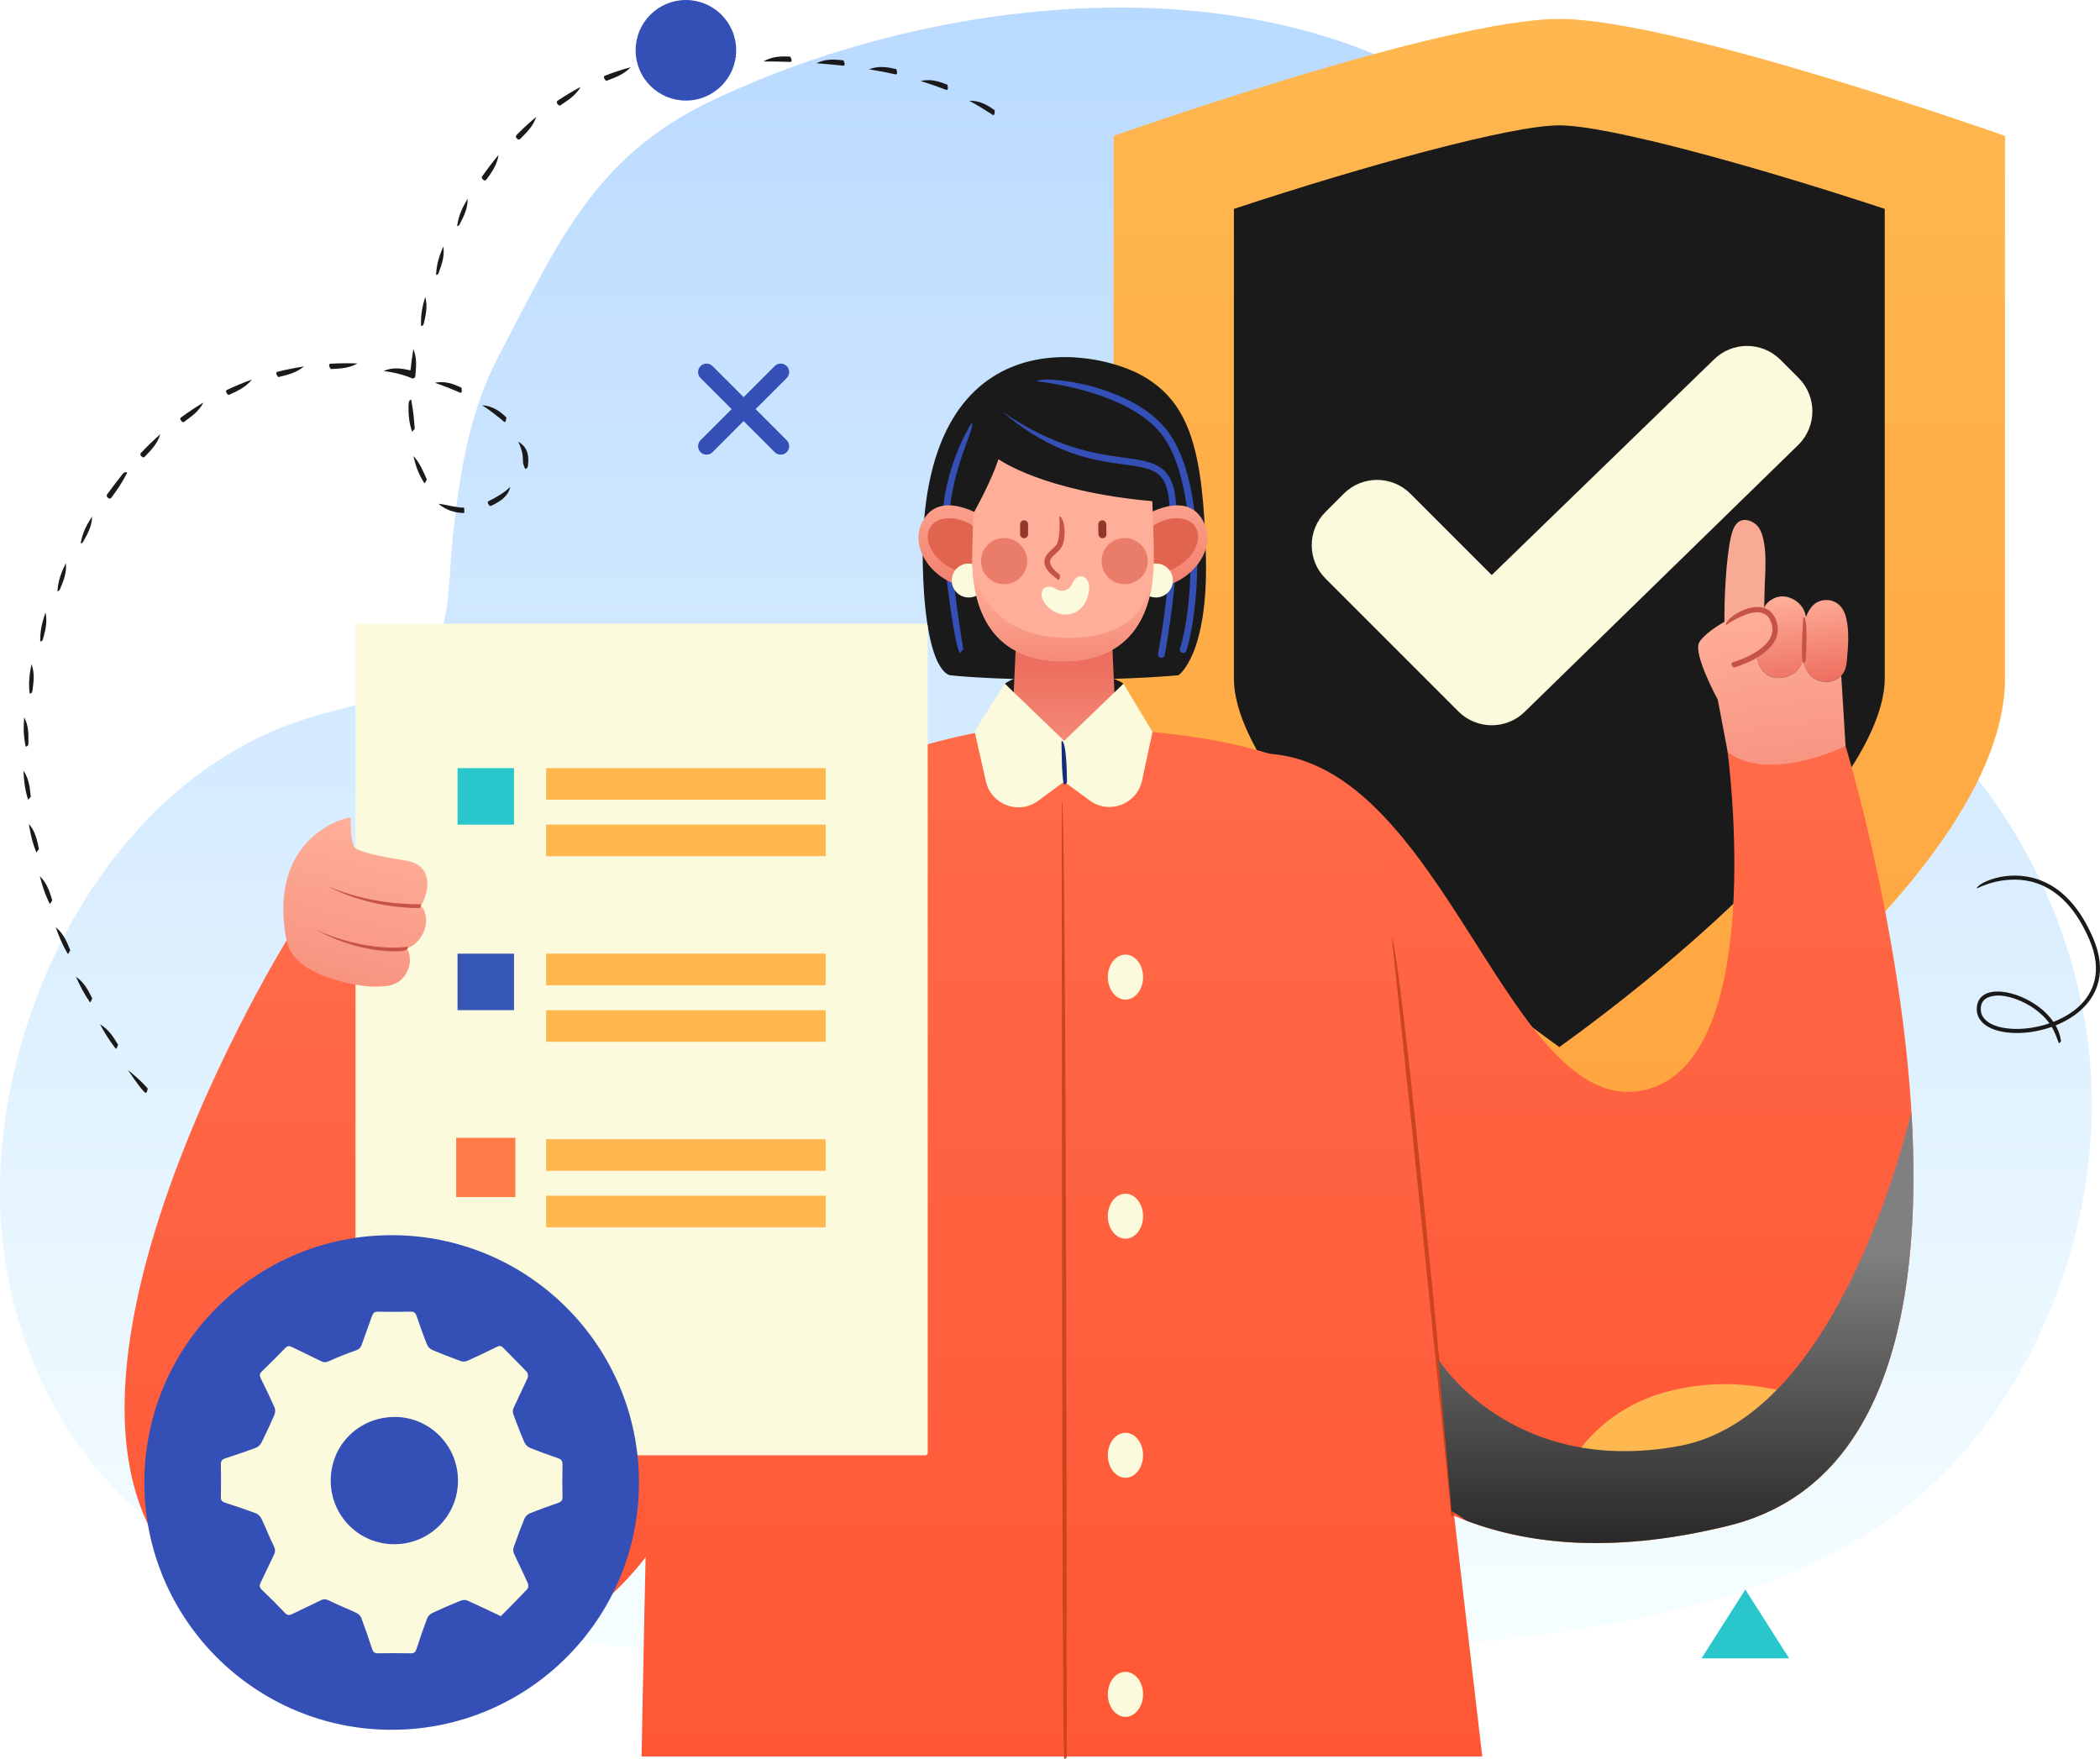 <?xml version="1.0" encoding="UTF-8"?><svg xmlns="http://www.w3.org/2000/svg" width="454.305" height="380.53" xmlns:xlink="http://www.w3.org/1999/xlink" viewBox="0 0 454.305 380.53"><defs><style>.cls-1{fill:#ffb850;}.cls-2{fill:#ca441e;}.cls-3{fill:url(#linear-gradient-2);}.cls-4{fill:#e0644e;}.cls-5{fill:url(#linear-gradient-10);}.cls-6{fill:#fbfadc;}.cls-7{fill:#344fb5;}.cls-8{fill:#ffaf99;}.cls-9{fill:url(#linear-gradient-9);mix-blend-mode:soft-light;}.cls-10{fill:url(#linear-gradient-4);}.cls-11{fill:#ea7d6a;}.cls-12{fill:url(#linear-gradient-3);}.cls-13{fill:url(#linear-gradient-5);}.cls-14{isolation:isolate;}.cls-15{fill:#93372b;}.cls-16{fill:url(#linear-gradient-8);}.cls-17{fill:#29c7cc;}.cls-18{fill:#f8aa95;}.cls-19{fill:#ff7c48;}.cls-20{fill:url(#linear-gradient-7);}.cls-21{fill:#1a1a1a;}.cls-22{fill:url(#linear-gradient-11);}.cls-23{fill:#c65347;}.cls-24{fill:url(#linear-gradient-6);}.Graphic_Style_4{fill:url(#New_Gradient_Swatch_10);}.cls-25{fill:#122c7a;}.Graphic_Style_35{fill:url(#linear-gradient);}.cls-26{fill:url(#Gradient);}.cls-27{fill:#3656b3;}</style><linearGradient id="linear-gradient" x1="89.101" y1="377.344" x2="89.101" y2="164.108" gradientUnits="userSpaceOnUse"><stop offset="0" stop-color="#f53"/><stop offset=".806" stop-color="#ff6a48"/></linearGradient><linearGradient id="New_Gradient_Swatch_10" x1="337.337" y1="-17.74" x2="337.337" y2="250.502" gradientUnits="userSpaceOnUse"><stop offset=".025" stop-color="#ffb850"/><stop offset="1" stop-color="#ffa540"/></linearGradient><linearGradient id="Gradient" x1="226.276" y1="359.931" x2="226.276" y2="1.636" gradientUnits="userSpaceOnUse"><stop offset="0" stop-color="#f7ffff"/><stop offset="1" stop-color="#b9daff"/></linearGradient><linearGradient id="linear-gradient-2" x1="253.597" y1="101.536" x2="253.597" y2="136.667" gradientUnits="userSpaceOnUse"><stop offset="0" stop-color="#ffaf99"/><stop offset=".956" stop-color="#ed6f5f"/></linearGradient><linearGradient id="linear-gradient-3" x1="-4676.724" y1="101.536" x2="-4676.724" gradientTransform="translate(-4470.408) rotate(-180) scale(1 -1)" xlink:href="#linear-gradient-2"/><linearGradient id="linear-gradient-4" x1="332.597" y1="353.265" x2="332.597" y2="117.975" xlink:href="#linear-gradient"/><linearGradient id="linear-gradient-5" x1="229.735" y1="405.163" x2="229.735" y2="100.65" xlink:href="#linear-gradient"/><linearGradient id="linear-gradient-6" x1="230.196" y1="184.389" x2="230.196" y2="139.02" gradientUnits="userSpaceOnUse"><stop offset=".006" stop-color="#ffaf99"/><stop offset=".885" stop-color="#ed6f5f"/></linearGradient><linearGradient id="linear-gradient-7" x1="229.828" y1="123.86" x2="230.692" y2="160.288" gradientUnits="userSpaceOnUse"><stop offset=".006" stop-color="#ffaf99"/><stop offset=".924" stop-color="#ed6f5f"/></linearGradient><linearGradient id="linear-gradient-8" x1="-5565.805" y1="-227.711" x2="-5565.805" y2="-147.262" gradientTransform="translate(5403.114 1824.465) rotate(14.845)" gradientUnits="userSpaceOnUse"><stop offset=".006" stop-color="#ffaf99"/><stop offset="1" stop-color="#ed6f5f"/></linearGradient><linearGradient id="linear-gradient-9" x1="362.561" y1="270.351" x2="362.561" y2="363.666" gradientUnits="userSpaceOnUse"><stop offset="0" stop-color="gray"/><stop offset="1" stop-color="#000"/></linearGradient><linearGradient id="linear-gradient-10" x1="7537.085" y1="-602.009" x2="7537.085" y2="-582.305" gradientTransform="translate(7936.763 -311.485) rotate(172.097) scale(1 -1)" xlink:href="#linear-gradient-8"/><linearGradient id="linear-gradient-11" x1="7544.714" y1="-601.364" x2="7544.714" y2="-514.211" gradientTransform="translate(7936.763 -311.485) rotate(172.097) scale(1 -1)" xlink:href="#linear-gradient-8"/></defs><g class="cls-14"><g id="_レイヤー_2"><g id="privacy"><path class="cls-26" d="M434.056,177.325c-9.288-14.413-21.723-26.799-36.494-35.734-13.479-8.159-25.867-18.246-32.57-32.866-7.468-16.285-8.686-34.735-16.941-50.766C311.825-12.364,214.953-7.38,153.806,21.86c-25.557,12.221-33.321,31.246-45.888,55.079-6.433,12.197-8.524,25.729-9.977,39.271-1.277,11.875.233,25.783-11.666,32.547-5.944,3.377-12.849,4.511-19.385,6.512C23.665,168.503-1.678,219.11.086,262.091c1.061,25.886,12.68,51.709,33.121,67.625,17.873,13.919,40.353,18.915,62.323,22.025,27.822,3.939,56.036,6.016,84.099,7.235,43.519,1.891,87.228,1.002,130.62-2.87,34.099-3.043,72.526-8.124,100.75-29.125,26.352-19.609,41.557-55.728,41.553-87.937-.002-21.907-6.72-43.444-18.496-61.719Z"/><path class="Graphic_Style_4" d="M337.337,4.1c-25.143,0-96.418,25.307-96.418,25.307v117.299c0,47.842,96.408,108.775,96.418,108.782.012-.007,96.418-60.94,96.418-108.782V29.407s-71.275-25.307-96.418-25.307Z"/><path class="cls-21" d="M337.337,226.512c-32.542-23.376-70.4-58.744-70.4-79.805V45.187c28.723-9.474,60.023-18.07,70.4-18.07s41.677,8.597,70.4,18.07v101.519c0,21.062-37.858,56.429-70.4,79.805Z"/><path class="cls-6" d="M305.122,106.809c-3.984-3.989-10.445-3.989-14.43,0l-3.93,3.93c-3.987,3.987-3.987,10.446,0,14.425l28.739,28.746c3.984,3.982,10.443,3.982,14.427,0l59.17-57.727c3.979-3.985,3.979-10.441,0-14.425l-3.935-3.935c-3.987-3.985-10.445-3.985-14.43,0l-48.018,46.581-17.593-17.595Z"/><path class="cls-21" d="M247.564,81.528c-11.11-6.611-50.135-13.216-47.851,43.279.868,21.392,5.915,21.276,5.915,21.276,0,0,7.978.953,24.604.953,14.585,0,24.703-.953,24.703-.953,0,0,6.466-4.245,5.944-25.646-.564-23.153-3.561-33.107-13.315-38.909Z"/><path class="cls-7" d="M255.963,141.285c-.607-.153-.821-.562-.701-.95,3.472-11.183,3.516-35.884-3.533-45.789-7.232-10.151-27.243-12.023-27.443-12.042.974-1.388,21.013.487,28.638,11.194,7.926,11.132,6.924,36.804,3.737,47.073-.096.313-.386.515-.699.515Z"/><path class="cls-7" d="M251.245,142.294c-.538-.092-.797-.475-.72-.875.04-.193,3.815-19.587,2.343-33.391-.673-6.318-3.719-6.734-9.78-7.562-6.468-.882-15.326-2.093-26.25-11.405,11.548,7.917,20.161,9.093,26.448,9.954,5.946.811,10.243,1.397,11.04,8.86,1.494,14.025-2.321,33.634-2.361,33.829-.068.35-.376.59-.72.59Z"/><path class="cls-7" d="M207.679,141.285c-.736-.682-2.227-8.944-3.693-23.197-1.491-14.481,5.918-26.157,6.233-26.648,1.157.912-6.212,12.545-4.775,26.498,1.463,14.192,2.94,22.402,2.956,22.485-.635.858-.68.863-.722.863Z"/><path class="cls-3" d="M259.884,112.045c-4.217-6.393-13.9.468-13.9.468l2.131,14.185c7.195,1.809,16.605-7.326,11.769-14.653Z"/><path class="cls-4" d="M258.635,114.025c1.519,2.401-.075,6.137-3.561,8.338-3.486,2.199-7.541,2.04-9.06-.367-1.517-2.402.078-6.134,3.564-8.336,3.485-2.201,7.542-2.039,9.057.365Z"/><path class="cls-12" d="M200.028,112.045c4.215-6.393,13.903.468,13.903.468l-2.131,14.185c-7.197,1.809-16.607-7.326-11.772-14.653Z"/><path class="cls-4" d="M201.274,114.025c-1.517,2.401.078,6.137,3.563,8.338,3.486,2.199,7.543,2.04,9.06-.367,1.519-2.402-.078-6.134-3.564-8.336-3.486-2.201-7.541-2.039-9.06.365Z"/><path class="cls-6" d="M213.248,125.581c0,2.027-1.644,3.674-3.676,3.674s-3.674-1.647-3.674-3.674,1.644-3.676,3.674-3.676,3.676,1.646,3.676,3.676Z"/><path class="cls-6" d="M253.745,125.581c0,2.027-1.646,3.674-3.676,3.674s-3.676-1.647-3.676-3.674,1.646-3.676,3.676-3.676,3.676,1.646,3.676,3.676Z"/><path class="Graphic_Style_35" d="M61.986,203.465s-73.175,118.489-8.011,146.887c78.042,34.01,97.272-35.531,97.272-35.531l-52.268-108.512-36.993-2.844Z"/><path class="cls-10" d="M253.623,215.173c-2.745-12.496-7.176-48.199,13.74-51.732,43.253-7.308,57.168,77.656,87.452,72.54,28.259-4.772,18.901-73.512,18.901-73.512l25.549-1.067s46.182,150.989-25.253,168.636c-104.222,25.748-114.378-87.492-120.389-114.865Z"/><path class="cls-21" d="M230.787,145.396c-10.121-.362-13.397,2.512-13.397,2.512l12.842,14.715,12.807-14.715s-2.134-2.15-12.252-2.512Z"/><path class="cls-13" d="M299.158,180.117c-12.551-24.301-66.23-22.149-73.47-23.263-1.966.08-2.637.129-3.425.16-17.209,1.256-60.627,11.043-72.136,44.138,0,0-8.891,81.104-9.196,87.424-1.155,35.607-2.129,91.42-2.129,91.42h181.864l-6.668-57.179s-13.421-137.79-14.841-142.698Z"/><polygon class="cls-17" points="377.575 343.865 368.097 358.753 387.054 358.753 377.575 343.865"/><path class="cls-7" d="M163.461,88.504l6.727-6.724c.715-.715.715-1.875,0-2.59-.715-.715-1.877-.715-2.59,0l-6.727,6.724-6.722-6.724c-.715-.715-1.874-.715-2.59,0-.715.715-.715,1.875,0,2.59l6.724,6.724-6.724,6.724c-.715.715-.715,1.875,0,2.59.358.358.826.534,1.296.534.466,0,.936-.176,1.294-.534l6.722-6.727,6.727,6.727c.358.358.826.534,1.294.534s.938-.176,1.296-.534c.715-.715.715-1.875,0-2.59l-6.727-6.724Z"/><path class="cls-6" d="M247.291,211.377c0,2.688-1.708,4.866-3.813,4.866s-3.815-2.178-3.815-4.866,1.708-4.866,3.815-4.866,3.813,2.18,3.813,4.866Z"/><path class="cls-6" d="M247.291,263.1c0,2.688-1.708,4.864-3.813,4.864s-3.815-2.176-3.815-4.864,1.708-4.866,3.815-4.866,3.813,2.178,3.813,4.866Z"/><path class="cls-6" d="M247.291,314.821c0,2.688-1.708,4.866-3.813,4.866s-3.815-2.178-3.815-4.866,1.708-4.864,3.815-4.864,3.813,2.178,3.813,4.864Z"/><path class="cls-6" d="M247.291,366.543c0,2.688-1.708,4.866-3.813,4.866s-3.815-2.178-3.815-4.866,1.708-4.866,3.815-4.866,3.813,2.178,3.813,4.866Z"/><path class="cls-25" d="M114.916,321.768c22.565-43.103,61.361-55.166,61.752-55.281-.045,1.249-38.389,13.188-61.232,54.973-.106.198-.31.308-.52.308Z"/><path class="cls-2" d="M230.232,380.53c-.534-.536-.534-207.284-.534-207.284,1.073,0,1.073,206.747,1.073,206.747,0,.296-.242.536-.539.536Z"/><path class="cls-24" d="M241.757,164.509l-1.839-40.473-9.72,7.075-9.724-7.075-1.839,40.473s4.102,3.622,11.563,3.622c8.429,0,11.56-3.622,11.56-3.622Z"/><path class="cls-6" d="M243.039,147.908l-12.823,12.353-12.825-12.353-6.557,10.283,2.446,10.836c1.141,5.071,7.115,7.303,11.304,4.22l5.615-4.131c.035,0,5.546,4.055,5.546,4.055,4.215,3.1,10.224.819,11.32-4.297l2.253-10.527-6.277-10.439Z"/><path class="cls-25" d="M230.232,169.707c-.588-.591-.588-9.448-.588-9.448,1.181,0,1.181,8.857,1.181,8.857,0,.327-.266.591-.593.591Z"/><path class="cls-8" d="M216.015,99.339c-1.492,4.497-4.617,10.259-5.415,11.68,0,0-.289,6.616-.275,9.989.033,8.671,2.771,22.038,19.651,22.038s19.618-13.367,19.651-22.038c.014-3.806-.341-12.584-.341-12.584-23.826-2.14-33.271-9.086-33.271-9.086Z"/><path class="cls-20" d="M249.316,125.736c-1.254,5.624-5.419,12.256-18.122,12.256-19.738,0-20.839-15.735-20.853-19.025-.012.764-.018,1.47-.016,2.042.033,8.671,2.771,22.038,19.651,22.038,14.018,0,18.28-9.218,19.34-17.311Z"/><path class="cls-21" d="M445.438,225.727c-.572-1.512-.973-2.584-1.566-3.582-4.596,1.635-9.678,1.76-12.936.393-2.15-.903-3.321-2.432-3.295-4.299.031-2.232,1.513-3.594,4.067-3.735,3.846-.2,9.664,2.387,12.522,6.559,2.234-.87,4.313-2.114,5.913-3.726,2.517-2.537,4.885-7.035,1.87-14.06-2.768-6.454-6.593-10.556-11.363-12.195-6.649-2.288-12.92,1.091-12.981,1.124-.153-.91,6.236-4.358,13.254-1.952,5.017,1.722,9.015,5.986,11.889,12.68,3.206,7.47.654,12.29-2.053,15.015-1.66,1.675-3.775,2.968-6.049,3.881.6,1.053,1.011,2.194,1.162,3.41-.395.485-.414.486-.433.486ZM432.161,215.362c-1.867.092-3.619.656-3.65,2.888-.026,1.91,1.486,2.95,2.761,3.483,2.98,1.254,7.752,1.129,12.094-.357-2.601-3.608-7.649-6.014-11.205-6.014Z"/><rect class="cls-6" x="76.91" y="134.918" width="123.786" height="179.903" rx=".499" ry=".499"/><rect class="cls-1" x="118.143" y="166.169" width="60.482" height="6.835"/><rect class="cls-1" x="118.143" y="178.393" width="60.482" height="6.835"/><rect class="cls-1" x="118.143" y="206.308" width="60.482" height="6.835"/><rect class="cls-1" x="118.143" y="218.529" width="60.482" height="6.835"/><rect class="cls-1" x="118.143" y="246.445" width="60.482" height="6.835"/><rect class="cls-1" x="118.143" y="258.669" width="60.482" height="6.835"/><rect class="cls-17" x="98.979" y="166.169" width="12.221" height="12.223"/><rect class="cls-27" x="98.979" y="206.308" width="12.221" height="12.221"/><rect class="cls-19" x="98.979" y="246.445" width="12.221" height="12.224"/><path class="cls-19" d="M111.496,258.963h-12.814v-12.814h12.814v12.814ZM99.275,258.373h11.631v-11.633h-11.631v11.633Z"/><path class="cls-7" d="M138.231,320.707c0,29.548-23.953,53.501-53.501,53.501s-53.499-23.953-53.499-53.501,23.953-53.499,53.499-53.499,53.501,23.953,53.501,53.499Z"/><path class="cls-16" d="M61.986,203.465c1.585,8.207,16.645,10.104,19.355,9.963.579-.028,1.023-.054,1.301-.052,3.784.019,5.572-2.561,5.951-4.777.233-1.367-.028-2.632-.635-3.486.564-.146,1.11-.384,1.616-.781,1.696-1.332,2.693-3.453,2.604-5.537-.047-1.134-.452-2.147-1.11-2.785,1.879-3.483,1.99-7.051-.543-8.829-1.082-.757-2.363-.959-3.606-1.159-2.811-.447-7.498-1.263-9.768-2.331-1.526-.715-1.261-6.785-1.261-6.785-.447-.386-18.296,3.812-13.903,26.558Z"/><path class="cls-23" d="M90.34,196.435c-2.552,0-11.205-.358-19.637-4.8,10.163,4.429,20.244,3.973,20.342,3.968.026.821-.235.833-.706.833Z"/><path class="cls-23" d="M85.469,205.81c-3.535,0-9.932-.72-17.508-4.86,11.497,5.346,20.225,3.864,20.314,3.848.026.83-1.03,1.011-2.806,1.011Z"/><path class="cls-2" d="M313.996,328.206c-6.715-67.758-12.807-124.592-12.868-125.159,1.129.452,7.223,57.295,13.404,124.574-.501.585-.52.585-.536.585Z"/><path class="cls-21" d="M31.514,236.438c-.508-.287-1.811-1.931-3.843-4.954,2.966,2.334,4.283,3.996,4.297,4.013-.2.899-.327.941-.454.941ZM25.046,226.886c-1.494-1.917-2.474-3.599-3.408-5.278,1.938,1.103,2.912,2.773,3.902,4.396-.287.854-.39.882-.494.882ZM19.446,216.822c-1.385-2.032-2.23-3.784-3.027-5.527,1.844,1.247,2.681,2.985,3.542,4.685-.338.821-.428.842-.515.842ZM14.66,206.346c-1.27-2.147-1.969-3.965-2.613-5.757,1.731,1.385,2.423,3.184,3.147,4.958-.388.786-.463.8-.534.8ZM10.757,195.515c-1.129-2.263-1.663-4.135-2.142-5.969,1.594,1.526,2.126,3.38,2.695,5.217-.437.743-.494.753-.553.753ZM7.855,184.376c-.962-2.357-1.315-4.272-1.609-6.151,1.437,1.682,1.783,3.575,2.178,5.452-.489.696-.529.699-.569.699ZM6.079,173.009c-.771-2.441-.915-4.384-1.002-6.292,1.244,1.835,1.385,3.756,1.581,5.654-.539.637-.559.637-.579.637ZM5.564,161.515c-.553-2.519-.468-4.464-.327-6.369,1.016,1.968.932,3.89.906,5.8-.002.318-.261.569-.579.569ZM6.423,150.047c-.313-2.569.014-4.488.395-6.367.76,2.086.435,3.982.179,5.868-.04.289-.292.499-.574.499ZM8.709,138.775c-.057-2.582.512-4.445,1.133-6.265.482,2.171-.078,4.01-.574,5.84-.071.259-.303.426-.559.426ZM12.416,127.89c.198-2.571.995-4.346,1.839-6.08.209,2.22-.583,3.973-1.303,5.722-.092.221-.308.358-.536.358ZM17.449,117.549c.428-2.521,1.432-4.189,2.481-5.822-.061,2.239-1.054,3.888-1.976,5.527-.108.188-.303.294-.506.294ZM100.397,110.98c-2.07,0-3.942-.675-5.562-2.002,2.143.259,3.766.842,5.562.842.113,1.16,0,1.16,0,1.16ZM106.011,109.481c-.661-.618-.539-.967-.25-1.103,1.896-.901,3.453-1.929,4.633-3.051-.47,2.047-2.129,3.143-4.135,4.098-.08.037-.165.056-.249.056ZM23.653,107.865c-.597-.296-.656-.659-.47-.92,1.056-1.461,2.171-2.928,3.319-4.368.388-.482.75-.52,1.002-.32-1.232,2.467-2.338,3.921-3.38,5.367-.113.155-.289.24-.47.24ZM91.81,104.523c-1.287-1.933-1.909-3.808-2.378-5.901,1.581,1.755,2.176,3.547,2.9,5.074-.355.809-.44.828-.522.828ZM113.603,101.421c-.503-1.068-.47-1.473-.47-1.875,0-1.294-.348-2.639-1.035-4.003,1.804,1.004,2.194,2.528,2.194,4.003,0,.468-.04.938-.118,1.394-.049.282-.296.48-.572.48ZM30.923,98.956c-.633-.378-.64-.746-.421-.976,1.341-1.416,2.74-2.771,4.168-4.036-.633,2.109-2.011,3.441-3.326,4.831-.115.12-.268.181-.421.181ZM89.148,93.387c-.711-2.098-.779-3.751-.779-5.447.012-1.209.27-1.463.586-1.463.574,3.126.64,4.747.769,6.28-.543.628-.56.63-.576.63ZM39.525,91.336c-.656-.494-.602-.856-.343-1.044,1.562-1.15,3.187-2.232,4.833-3.218-1.021,1.962-2.615,3.022-4.147,4.149-.103.078-.223.113-.343.113ZM109.144,91.31c-1.656-1.381-3.145-2.552-4.833-3.648,2.383.165,3.933,1.385,5.236,2.651-.099.936-.252.997-.402.997ZM49.384,85.44c-.661-.621-.536-.967-.247-1.103,1.74-.826,3.547-1.576,5.365-2.225-1.393,1.728-3.164,2.463-4.869,3.271-.083.038-.167.057-.25.057ZM99.592,84.976c-1.915-.837-3.69-1.548-5.527-2.168,2.249-.464,4.064.263,5.774,1.065.179.98-.031,1.103-.247,1.103ZM89.267,81.885c-2.519-1.04-4.405-1.378-6.294-1.625,2.06-.899,3.97-.558,5.828-.134.165-1.524.374-3.074.626-4.624.833,2.093.588,4.001.416,5.859-.028.301-.28.524-.576.524ZM60.201,81.561c-.64-.748-.452-1.061-.143-1.141,1.865-.468,3.782-.854,5.694-1.143-1.703,1.43-3.582,1.807-5.41,2.267-.049.012-.096.017-.141.017ZM71.561,79.839c-.595-.868-.353-1.143-.033-1.157,1.933-.111,3.897-.13,5.809-.054-1.919,1.086-3.846,1.103-5.744,1.209-.012.002-.021.002-.033.002ZM91.102,70.523c-.139-2.575.351-4.462.894-6.315.574,2.157.092,4.022-.329,5.864-.061.269-.299.452-.564.452ZM94.336,59.476c.108-2.592.821-4.406,1.576-6.165.32,2.194-.388,3.987-1.033,5.781-.085.238-.306.384-.543.384ZM98.889,48.908c.365-2.573,1.308-4.281,2.284-5.913.031,2.204-.898,3.888-1.769,5.598-.103.2-.306.315-.515.315ZM104.802,39.041c-.595-.289-.659-.649-.475-.91,1.122-1.597,2.305-3.147,3.521-4.61-.303,2.178-1.468,3.705-2.573,5.276-.113.16-.292.245-.473.245ZM112.152,30.203c-.633-.393-.637-.76-.414-.988,1.374-1.388,2.811-2.712,4.271-3.935-.689,2.089-2.098,3.387-3.446,4.749-.113.115-.261.174-.412.174ZM214.852,24.906c-1.816-1.174-3.439-2.18-5.158-3.1,2.312-.078,3.98.957,5.494,2.051.019.967-.158,1.049-.336,1.049ZM120.967,22.843c-.659-.52-.588-.879-.325-1.06,1.613-1.089,3.291-2.096,4.982-2.992-1.115,1.9-2.754,2.886-4.33,3.951-.101.069-.214.101-.327.101ZM204.75,19.454c-1.91-.722-3.721-1.357-5.598-1.926,2.246-.531,4.091.116,5.814.809.23.981.014,1.117-.216,1.117ZM131.114,17.485c-.656-.666-.51-1.002-.212-1.12,1.795-.705,3.653-1.315,5.518-1.813-1.524,1.606-3.337,2.201-5.094,2.89-.068.031-.141.042-.212.042ZM193.755,16.09c-1.924-.421-3.817-.786-5.748-1.103,2.143-.824,4.055-.452,5.876-.04.376.96.136,1.143-.127,1.143ZM142.192,14.519c-.621-.809-.405-1.103-.087-1.152,1.319-.2,2.674-.353,4.032-.459l1.735-.127c.082,1.155-1.646,1.282-1.646,1.282-1.327.103-2.655.254-3.946.449-.029.005-.059.007-.087.007ZM182.397,14.209c-1.907-.212-3.826-.386-5.772-.524,2.044-1.016,3.98-.84,5.838-.63.475.936.226,1.155-.066,1.155ZM153.658,13.586c-.595-.868-.348-1.141-.028-1.157,1.839-.092,3.768-.169,5.765-.223-1.957,1.211-3.873,1.289-5.706,1.38h-.031ZM170.919,13.393c-1.879-.064-3.808-.096-5.755-.101,1.961-1.155,3.904-1.122,5.774-1.056.55.91.294,1.157-.019,1.157Z"/><path class="cls-7" d="M159.206,9.778c.607,5.976-3.744,11.313-9.721,11.922-5.979.609-11.315-3.747-11.925-9.721-.607-5.976,3.747-11.315,9.723-11.922,5.976-.609,11.315,3.744,11.922,9.721Z"/><path class="cls-1" d="M361.772,300.774c-20.611,4.944-26.679,22.998-28.45,32.23,11.668,1.606,25.124.879,40.69-2.966,13.395-3.309,22.657-11.308,28.859-22.12-9.312-5.332-24.291-11.177-41.099-7.143Z"/><path class="cls-9" d="M413.509,240.497c-2.677,10.981-17.586,66.317-50.241,72.315-36.303,6.668-52.09-18.698-52.09-18.698l2.82,32.775c1.039.576,2.121,1.277,3.238,2.083,14.9,5.619,33.481,6.821,56.775,1.065,35.301-8.721,41.873-50.006,39.497-89.54Z"/><path class="cls-11" d="M248.302,121.397c-.007,2.763-2.251,4.995-5.012,4.988-2.761-.007-4.993-2.251-4.989-5.012.007-2.762,2.253-4.994,5.012-4.986,2.761.007,4.996,2.251,4.989,5.01Z"/><path class="cls-15" d="M238.52,116.434c.475-.009.856-.407.847-.884l-.049-2.145c-.012-.473-.407-.854-.884-.845-.475.012-.856.41-.847.884l.049,2.143c.009.477.407.858.884.847Z"/><path class="cls-11" d="M212.225,121.397c.007,2.763,2.249,4.995,5.013,4.988,2.759-.007,4.993-2.251,4.986-5.012-.01-2.762-2.251-4.994-5.013-4.986-2.761.007-4.993,2.251-4.986,5.01Z"/><path class="cls-15" d="M221.551,116.434c-.477,0-.866-.388-.866-.863v-2.145c0-.477.388-.866.866-.866s.863.388.863.866v2.145c0,.475-.388.863-.863.863Z"/><path class="cls-23" d="M228.948,125.463c-2.133-1.524-2.971-2.7-3.008-3.836-.043-1.242.865-2.073,1.665-2.804.421-.381.816-.743,1.014-1.103.739-1.357.642-4.835.544-6.061,1.253.388,1.571,4.72.526,6.644-.294.539-.785.985-1.261,1.421-.666.607-1.296,1.178-1.272,1.861.026.733.757,1.67,2.171,2.791-.022,1.009-.2,1.087-.379,1.087Z"/><path class="cls-6" d="M225.337,128.82c-.122-1.844,1.508-2.345,3.008-1.458,1.503.884,2.933.421,3.643-1.179.71-1.602,2.326-2.152,3.29-.579.964,1.571-.061,6.087-3.222,7.11-3.53,1.14-6.6-2.051-6.72-3.895Z"/><path class="cls-18" d="M374.516,115.914c.223-.922.508-1.865,1.131-2.578,1.19-1.355,2.956-.934,4.201.096,2.66,2.209,2.077,9.707,1.938,12.8-.085,1.936-.099,4.972-.158,6.908l-8.57,1.639c-.071-4.84.317-14.145,1.458-18.865Z"/><path class="cls-5" d="M380.028,141.111c5.878-2.648,3.961-6.915,2.754-8.087-.372-.357-.835-.579-1.348-.72.153-1.294,1.089-2.373,2.641-2.996,2.385-.962,5.146.602,6.127,2.606.249.506.407,1.037.505,1.578.436-1.204,1.152-2.49,2.338-3.163,1.411-.811,3.286-.684,4.551.303,1.068.833,1.552,2.053,1.773,2.933.76,3.022.44,6.475.153,9.568-.064.715-.205,1.322-.426,1.851-.162.386-.369.727-.612,1.021-.833.87-1.762,1.319-2.756,1.458-1.205.167-2.489-.102-3.484-.847-1.051-.784-1.82-2.08-2.166-3.639-.336.79-.875,1.83-1.837,2.535-.734.541-1.712.969-2.749,1.112-.887.125-1.818.038-2.674-.365-1.171-.552-2.611-1.895-2.792-5.15Z"/><path class="cls-22" d="M367.558,139.046c1.117-2.312,9.62-7.924,13.877-6.741.513.141.976.363,1.348.72,1.207,1.171,3.123,5.438-2.754,8.087.181,3.255,1.621,4.598,2.792,5.15.856.403,1.788.489,2.674.365,1.037-.143,2.016-.572,2.749-1.112.962-.705,1.501-1.745,1.809-2.726.374,1.749,1.143,3.045,2.194,3.829.995.745,2.279,1.013,3.484.847.995-.139,1.924-.588,2.596-1.303l.938,15.241s-16.687,8.168-25.502,1.26l-2.155-11.334s-5.301-9.69-4.05-12.283Z"/><path class="cls-23" d="M390.053,143.369c-.581-.623.078-9.916.078-9.916,1.16.082.501,9.375.501,9.375-.021.308-.275.541-.579.541Z"/><path class="cls-23" d="M375.014,144.418c-.649-.736-.468-1.058-.158-1.143.064-.019,6.252-1.785,8.086-5.221.558-1.049.649-2.117.268-3.272-.381-1.159-1.014-1.867-1.938-2.161-2.463-.79-6.52,1.63-7.87,2.627-.473-1.098,4.68-4.869,8.225-3.735,1.287.41,2.192,1.388,2.691,2.907.475,1.451.358,2.858-.35,4.184-2.072,3.876-8.524,5.715-8.799,5.791-.052.015-.103.024-.155.024Z"/><path class="cls-6" d="M121.685,316.775c.016-.762-.275-1.084-.962-1.322-2.065-.71-4.125-1.449-6.143-2.279-.48-.196-.946-.72-1.157-1.207-.847-1.964-1.616-3.961-2.354-5.969-.146-.397-.17-.957,0-1.334.997-2.215,2.093-4.391,3.083-6.611.148-.332.073-.981-.165-1.235-1.665-1.776-3.415-3.474-5.104-5.231-.449-.473-.814-.51-1.383-.226-2.105,1.045-4.227,2.06-6.372,3.02-.416.188-1.023.221-1.449.068-2.053-.739-4.085-1.534-6.094-2.385-.459-.195-.969-.616-1.148-1.06-.833-2.063-1.581-4.161-2.3-6.268-.233-.675-.506-1.002-1.291-.984-2.354.059-4.711.054-7.063.005-.769-.018-1.082.285-1.317.969-.708,2.065-1.508,4.097-2.211,6.167-.238.698-.612,1.013-1.319,1.26-1.943.675-3.862,1.435-5.732,2.296-.689.315-1.174.306-1.82-.019-2.062-1.04-4.165-1.994-6.23-3.027-.616-.31-1.004-.252-1.491.259-1.63,1.698-3.288,3.372-4.998,4.993-.576.546-.529.967-.216,1.599,1.023,2.07,2.027,4.152,2.954,6.266.188.43.151,1.089-.04,1.534-.858,2.004-1.778,3.987-2.754,5.934-.24.479-.708.995-1.187,1.18-2.197.833-4.429,1.579-6.661,2.307-.684.221-.997.524-.981,1.301.052,2.352.045,4.709.002,7.063-.012.696.212,1.014.88,1.23,2.277.734,4.546,1.492,6.781,2.343.477.181.931.724,1.162,1.214.903,1.893,1.646,3.864,2.587,5.737.383.762.412,1.324.045,2.058-.974,1.956-1.865,3.956-2.834,5.913-.32.642-.306,1.068.252,1.597,1.703,1.623,3.373,3.288,4.993,4.996.539.569.96.541,1.592.228,2.03-1.007,4.1-1.94,6.13-2.947.653-.324,1.145-.289,1.82.047,1.955.965,3.991,1.759,5.962,2.691.414.198.847.628,1.002,1.049.84,2.239,1.613,4.504,2.361,6.774.216.657.539.903,1.24.891,2.354-.04,4.711-.047,7.063.005.767.016,1.068-.259,1.296-.967.715-2.236,1.484-4.459,2.319-6.654.174-.456.659-.905,1.115-1.117,2.011-.944,4.052-1.821,6.112-2.655.423-.17,1.038-.207,1.439-.026,2.404,1.065,4.775,2.218,7.247,3.382,1.933-1.962,3.867-3.881,5.735-5.864.232-.245.265-.908.11-1.251-.957-2.145-2.015-4.245-2.985-6.388-.179-.393-.233-.958-.096-1.357.731-2.095,1.503-4.18,2.345-6.235.188-.456.65-.941,1.103-1.122,2.063-.835,4.158-1.59,6.261-2.319.656-.229.88-.562.866-1.254-.042-2.354-.047-4.709.002-7.063ZM85.292,334.062c-7.625.002-13.75-6.139-13.745-13.783.005-7.689,6.139-13.764,13.889-13.747,7.529.016,13.646,6.195,13.642,13.78-.007,7.625-6.146,13.747-13.785,13.75Z"/></g></g></g></svg>
